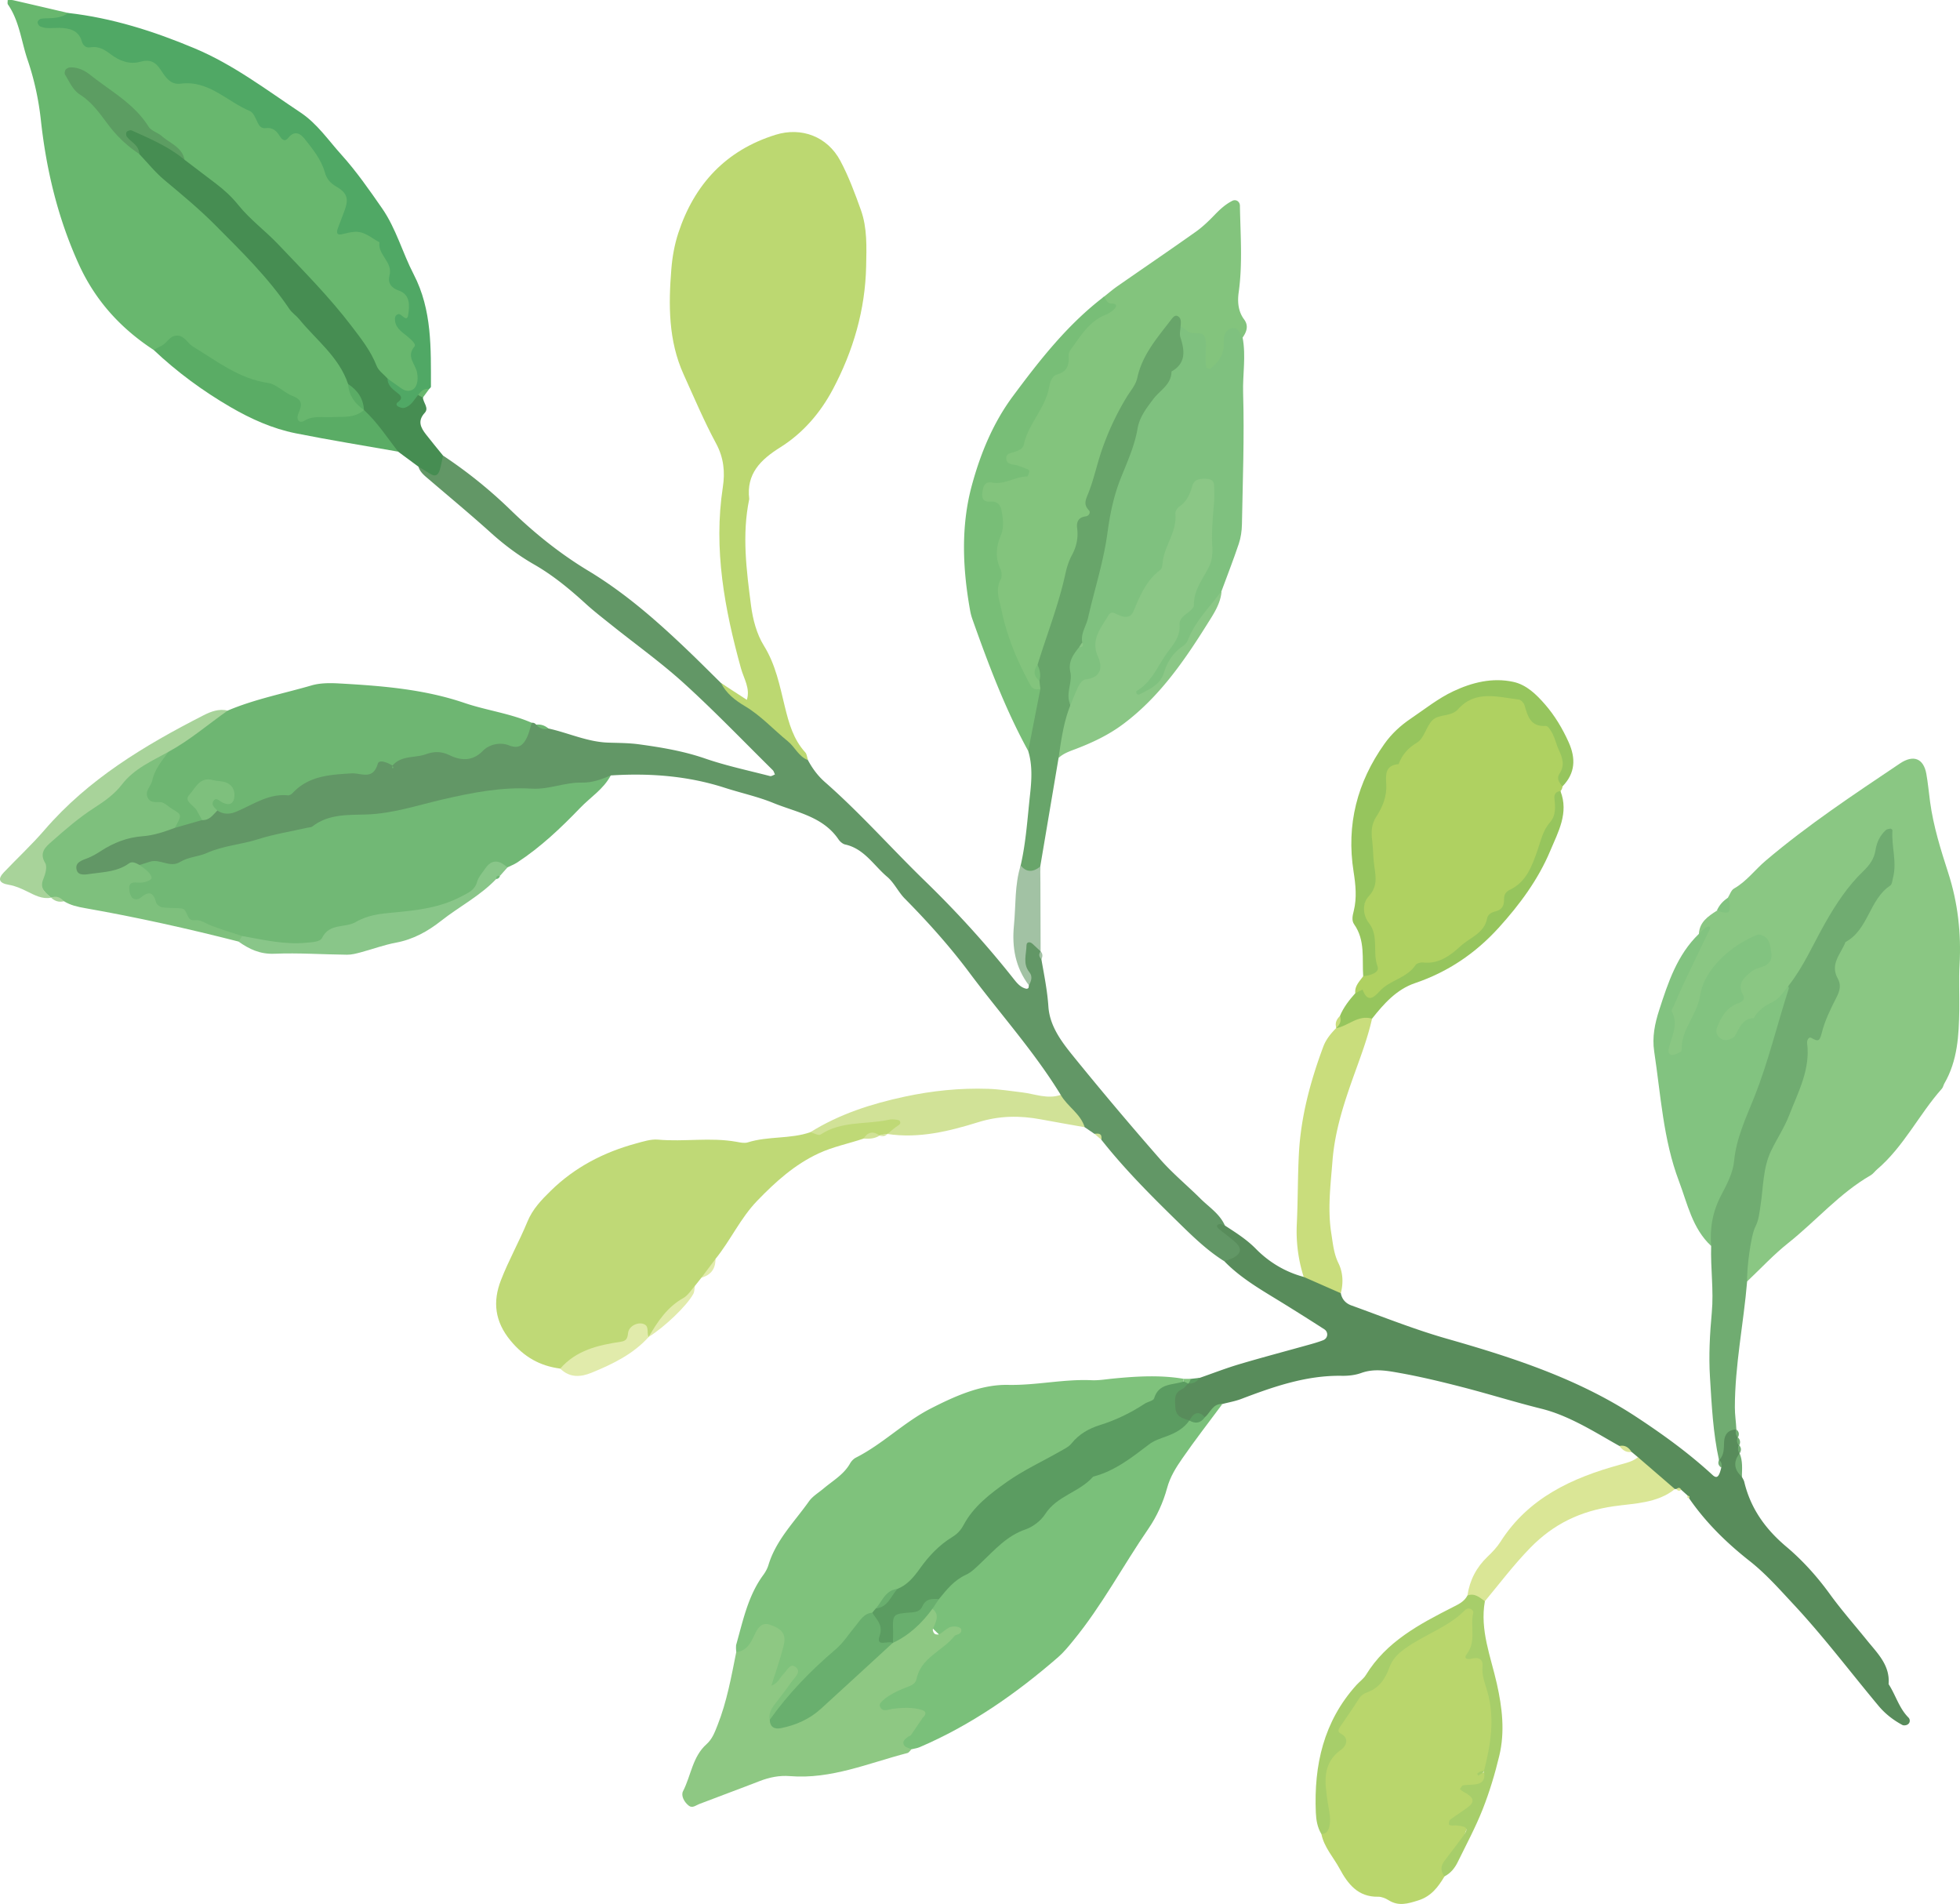 <?xml version="1.0" encoding="UTF-8"?> <svg xmlns="http://www.w3.org/2000/svg" id="_レイヤー_1" width="589.023" height="572.047" viewBox="0 0 441.767 429.035"><defs><style>.cls-1{fill:#e1ebab}.cls-1,.cls-10,.cls-11,.cls-12,.cls-14,.cls-16,.cls-18,.cls-19,.cls-2,.cls-22,.cls-23,.cls-24,.cls-26,.cls-28,.cls-32,.cls-34,.cls-36,.cls-5,.cls-8,.cls-9{stroke-width:0}.cls-2{fill:#68b76e}.cls-5{fill:#7ec07d}.cls-8{fill:#5b9c61}.cls-9{fill:#6eb672}.cls-10{fill:#d1e297}.cls-11{fill:#82c380}.cls-12{fill:#7fc27c}.cls-14{fill:#71b875}.cls-16{fill:#78be77}.cls-18{fill:#a8d39a}.cls-19{fill:#70ac71}.cls-22{fill:#dae696}.cls-23{fill:#c9dd7c}.cls-24{fill:#96c55d}.cls-26{fill:#69af6e}.cls-28{fill:#a7ce6a}.cls-32{fill:#8bc786}.cls-34{fill:#5aac65}.cls-36{fill:#a2c2a4}</style></defs><path class="cls-2" d="M34.631 78.854c-7.433-4.86-13.147-11.113-16.876-19.319-4.71-10.363-7.318-21.229-8.54-32.442-.51-4.676-1.505-9.24-2.994-13.593C4.798 9.337 4.39 4.774 1.795 1.018c-.164-.238-.05-.67-.064-1.01.423.011.862-.047 1.267.046 4.112.94 8.218 1.904 12.327 2.862.815.854-1.942 1.335-.343 2.033 6.1 2.661 12.348 5.23 18.357 7.8 8.649 3.702 18.83 5.216 25.7 12.748 1.153 1.264 2.58 2.745 4.147 2.791 10.108.302 11.953 9.578 15.454 15.717 1.96 3.438 3.14 6.11 6.365 9.105 4.82 4.478 8.823 11.309 7.703 18.873-.493 3.326 2.974 4.748 2.311 7.968-.596 2.898 2.055 6.672-1.498 8.73-3.45 1.997-5.79-1.21-8.318-2.989-11.758-18.54-27.518-33.395-43.829-47.732-6.883-7.03-14.12-13.668-22.39-19.188 5.023 4.762 8.125 11.265 14.186 15.064 14.597 12.435 27.934 26.066 39.871 41.08 2.391 3.007 4.929 5.843 6.313 9.485.71 2.54 1.993 4.854 2.976 7.285a3.254 3.254 0 0 1-.27 1.838c-4.056 3.793-9.285 1.683-13.897 2.714-.88.197-1.92-.37-2.052-1.146-1.117-6.509-6.94-6.606-11.414-8.562-2.905-1.27-5.906-2.473-8.352-4.493-3.487-2.88-7.336-3.862-11.714-3.183z"></path><path d="M382.915 210.434c.143-2.667 2.068-3.955 4.033-5.211 1.936-.022 2.37-1.331 2.49-2.907.455-.715.741-1.725 1.392-2.094 2.818-1.597 4.702-4.206 7.102-6.246 9.532-8.098 19.942-14.98 30.296-21.938 3.061-2.056 5.33-1.131 5.954 2.35.373 2.086.558 4.205.843 6.307.745 5.487 2.393 10.747 4.086 15.988 2.18 6.748 2.955 13.637 2.555 20.71-.192 3.38-.002 6.78-.056 10.17-.092 5.738-.384 11.444-3.375 16.598-.212.365-.273.843-.542 1.145-5.184 5.83-8.6 13.082-14.64 18.222-.484.412-.861.983-1.397 1.292-7.058 4.065-12.336 10.3-18.63 15.3-3.29 2.613-6.172 5.74-9.238 8.634-3.105-2.388-1.587-5.57-.965-8.205 2.517-10.66 3.202-21.885 9.323-31.494.79-1.239 1.094-2.75 1.542-4.167 1.682-5.308 2.184-10.925 5.962-15.625 2.146-2.669 3.012-6.404 2.495-10.26-.518-3.864 1.808-6.74 4.171-9.593 3.5-4.228 6.707-8.705 8.483-13.992.33-.984.145-2.106.115-3.166-1.221.337-.785 1.683-1.449 2.372-8.051 8.353-12.46 19.115-18.854 28.566-3.437 4.082-8.117 6.766-11.852 10.524-1.592 1.603-3.648 2.682-5.662 1.095-2.25-1.773-1.931-4.512-.25-6.238 3.58-3.673 3.997-9.453 8.586-12.366.686-.436 1.379-1.355.815-2.121-.827-1.123-1.943-.351-2.771.185-4.025 2.603-7.154 5.954-8.423 10.724-1.04 3.909-2.977 7.462-4.402 11.219-.635 1.672-2.045 2.836-3.99 2.474-2.37-.441-1.821-2.427-1.858-4.067-.197-8.942 4.378-16.127 8.604-23.443.426-.736.18.297.341-.505.146-.724-.592.04-.834-.237z" fill="#8ac783" stroke-width="0"></path><path d="M123.61 164.155c4.513.995 8.776 3.032 13.491 3.187 2.322.077 4.663.07 6.957.385 5.022.687 9.996 1.515 14.849 3.188 4.773 1.646 9.752 2.698 14.652 3.965.318.082.736-.228 1.107-.356-.161-.331-.247-.739-.495-.983-6.625-6.54-13.082-13.266-19.965-19.523-5.163-4.694-10.883-8.775-16.342-13.145-1.983-1.588-4-3.143-5.875-4.852-3.61-3.29-7.336-6.376-11.605-8.822-3.49-2-6.713-4.406-9.726-7.122-4.561-4.113-9.293-8.037-13.961-12.03-.968-.828-1.998-1.59-2.386-2.89 2.159-.143 3.853-1.313 5.54-2.501a105.756 105.756 0 0 1 15.3 12.332c5.355 5.195 11.135 9.825 17.473 13.647 8.396 5.062 15.637 11.458 22.655 18.18 2.443 2.34 4.831 4.739 7.244 7.11 6.87 5.399 15.094 9.268 19.577 17.358 1.001 1.869 2.213 3.53 3.841 4.958 7.95 6.967 14.945 14.908 22.518 22.258 7.122 6.912 13.782 14.218 19.94 21.993.778.982 1.565 2 2.89 2.303.154.035.422-.045.498-.162.104-.16.075-.406.104-.616.437-2.589-2.49-4.175-1.964-6.895.274-1.412-.02-3.205 1.536-3.698 2.366-.75 2.22 1.763 3.085 2.948l-.005.005c-.095.614.09 1.2.178 1.796.617 3.53 1.333 7.023 1.576 10.635.31 4.603 3.184 8.211 5.953 11.619a809.103 809.103 0 0 0 19.232 22.79c2.78 3.175 6.081 5.889 9.084 8.874 1.939 1.926 4.354 3.432 5.516 6.068-.522 1.737 1.136 1.843 1.96 2.334 1.55.924 2.718 2.03 2.356 3.875-.516 2.637-2.658 1.931-4.438 1.846-3.592-2.245-6.656-5.145-9.658-8.076-6.32-6.17-12.605-12.383-18.089-19.34-.085-.933-.65-1.3-1.53-1.296l-2.204-1.499c-2.293-2.062-5.931-3.127-5.398-7.283-6-9.795-13.696-18.317-20.538-27.479-4.46-5.973-9.384-11.46-14.602-16.742-1.48-1.497-2.404-3.59-3.988-4.928-3.027-2.557-5.156-6.325-9.452-7.27-.562-.125-1.162-.64-1.5-1.14-3.524-5.2-9.486-6.09-14.692-8.217-3.517-1.438-7.288-2.245-10.918-3.417-8.392-2.71-16.998-3.345-25.739-2.79-4.617 4.89-10.929 4.207-16.649 4.468-7.478.342-14.733 1.454-22.046 2.926-19.545 3.936-39.178 7.439-58.167 13.713-3.117 1.03-6.354-.54-9.473.458-3.355.47-6.448 2.167-9.896 2.154-2.081-.008-4.567.392-5.252-2.32-.567-2.245 1.353-3.3 2.935-4.404 5.75-4.008 12.447-5.154 19.109-6.407 2.293-.5 4.533-1.205 6.765-1.928 1.377-.466 2.614-1.287 4.044-1.627 2.832-.077 5.311-1.317 7.836-2.392 9.847-4.188 19.978-7.331 30.664-8.42.552.233.455 1.257.998 1.19.513-.063-.223-.898.268-1.283 2.728-2.412 6.56-3.588 9.4-2.652 6.096 2.008 11.026-1.984 16.601-1.889 2.447.042 3.036-2.798 5.07-3.448.406-.046.733.091.983.413.992.066 1.748.89 2.768.866z" fill="#629766" stroke-width="0"></path><path d="M182.1 171.283c-2.096-.804-2.935-2.956-4.53-4.249-3.251-2.633-6.057-5.778-9.729-7.95-2.105-1.246-4.152-2.831-5.323-5.164 1.943 1.265 3.881 2.524 5.819 3.783.804-2.598-.683-4.76-1.326-7.09-3.697-13.378-6.228-26.867-4.089-40.842.52-3.39.22-6.612-1.52-9.838-2.716-5.035-4.95-10.333-7.315-15.552-3.451-7.615-3.427-15.68-2.77-23.766.221-2.733.715-5.513 1.57-8.112 3.609-10.973 10.716-18.636 21.898-22.125 5.881-1.834 11.715.408 14.619 5.853 1.88 3.525 3.287 7.327 4.638 11.1 1.452 4.061 1.266 8.397 1.182 12.607-.196 9.853-2.91 19.145-7.513 27.808-2.817 5.302-6.733 9.857-11.868 13.075-4.393 2.752-7.675 5.936-6.968 11.633-1.681 8.035-.629 16.054.404 24.022.403 3.099 1.272 6.405 2.894 9.018 2.668 4.297 3.573 9.037 4.723 13.736.92 3.752 1.916 7.373 4.608 10.31.38.415.406 1.154.596 1.743z" fill="#bcd871" stroke-width="0"></path><path class="cls-12" d="M165.913 370.696c1.549-5.461 2.663-11.087 6.137-15.808.495-.673.916-1.455 1.158-2.251 1.704-5.623 5.844-9.696 9.113-14.311.827-1.168 2.186-1.963 3.313-2.914 2.086-1.762 4.54-3.124 5.95-5.621.3-.532.796-1.062 1.332-1.334 6.04-3.055 10.847-7.988 16.865-11.066 5.502-2.814 11.369-5.445 17.43-5.322 6.348.128 12.506-1.335 18.8-1.053 1.667.075 3.353-.227 5.027-.387 5.257-.503 10.512-.815 15.762.075-.02.325-.038.65-.054.976-7.494 8.237-18.13 11.623-27.44 16.774-11.866 6.566-20.55 16.15-29.78 25.4-1.945 1.951-3.579 4.2-6.104 5.49-2.178.897-3.54 2.738-5.063 4.4-.466.495-.976.933-1.511 1.345-6.68 7.928-14.373 14.861-21.62 22.218-3.545 1.131-2.893-1.142-2.349-3.061.461-1.624 3.018-2.79-.17-4.86-1.208-.785.977-4.231 1.399-6.512.228-1.236.674-2.727-.517-3.556-1.474-1.026-2.12.608-3.004 1.39-1.318 1.168-2.343 3.287-4.645 1.57l-.006-.164a7.447 7.447 0 0 1-.023-1.418z"></path><path d="M194.639 256.569c-3.369 1.143-6.874 1.818-10.14 3.341-5.418 2.528-9.67 6.367-13.797 10.634-3.841 3.97-6.037 8.957-9.44 13.145-.506 1.822-1.597 3.205-3.17 4.228l-1.468 1.844c-2.252 4.927-7.423 7.209-10.399 11.479l-.024.032c-5.564 1.171-10.469 4.089-15.76 5.99-1.38.496-2.576 1.465-4.167 1.137-4.588-.6-8.155-2.612-11.214-6.318-3.558-4.311-4.025-8.767-2.167-13.571 1.745-4.51 4.147-8.764 5.99-13.24 1.174-2.85 3.197-4.93 5.287-6.974 5.407-5.288 11.924-8.658 19.18-10.627 1.624-.441 3.352-1.01 4.974-.866 5.897.527 11.83-.57 17.704.494.823.149 1.758.365 2.507.128 4.6-1.456 9.546-.713 14.113-2.296 5.404-1.49 10.495-4.167 16.244-4.34 1.856-.057 4.443-.6 4.986 1.55.655 2.59-2.32 2.361-3.852 3.193l-.003.001c-.602.087-1.213.128-1.79.343l.026.005c-1.3-.254-2.532-.161-3.62.688z" fill="#bfd976" stroke-width="0"></path><path class="cls-14" d="M31.455 194.913c.803-.252 1.603-.513 2.41-.756 2.254-.678 4.445 1.5 6.78.05 1.808-1.12 4.1-1.15 5.965-1.992 3.705-1.672 7.726-1.885 11.519-3.097 3.597-1.15 7.37-1.745 11.066-2.585.412-.093.918-.07 1.22-.307 3.598-2.817 8.041-2.569 12.091-2.69 6.035-.182 11.61-2.088 17.325-3.405 6.619-1.525 13.21-2.823 20.015-2.416 3.869.231 7.479-1.452 11.251-1.364 2.435.057 4.456-.75 6.556-1.615-1.6 3.07-4.545 4.882-6.855 7.283-4.353 4.524-8.903 8.845-14.183 12.307-.688.452-1.476.75-2.218 1.12-2.424-.171-4.16 1.32-5.294 3-3.74 5.542-9.385 7.512-15.456 8.274-7.204.904-13.926 2.786-20.577 5.84-5.93 2.723-12.378 1.476-18.43-.9-8.203-1.854-15.9-5.234-23.806-7.976-3.538-1.227-4.196-3.525-1.117-5.91 1.118-.866 1.925-1.422 1.738-2.861z"></path><path d="M305.472 223.81c-.182-1.636.961-2.658 1.777-3.832 2.65-3.264 1.091-6.772.509-10.185-.17-.999-1.527-1.937-1.183-2.87 2.997-8.124.24-16.679 2.3-25.064 1.896-7.71 5.752-13.43 11.184-18.566 4.027-3.808 8.701-6.82 14.156-7.783 11.397-2.013 20.782 9.505 17.96 21.692a1.824 1.824 0 0 1-.457 1.075c-1.028 10.905-6.564 19.621-13.288 27.842-4.896 5.986-10.544 10.665-18.064 13.06-3.19 1.015-6.164 2.97-8.56 5.319-2.692 2.64-4.407 1.161-6.334-.688z" fill="#afd161" stroke-width="0"></path><path d="M275.96 284.214c.572-.215 1.157-.398 1.71-.651 2.043-.936 2.364-2.157.84-3.57-1.192-1.106-2.544-2.04-3.8-3.08-.527-.436-.624-.944.21-1.083.358-.06.773.21 1.162.329 2.444 1.59 4.866 3.099 6.983 5.25 2.945 2.994 6.598 5.211 10.774 6.322 3.662-.756 6.598.14 8.371 3.68.25 1.388 1.139 2.305 2.381 2.753 7.152 2.579 14.179 5.404 21.547 7.504 14.845 4.23 29.608 9.022 42.68 17.62 6.003 3.947 11.84 8.169 17.148 13.06 1.003.923 1.491.499 1.995-1.648a8.168 8.168 0 0 0-.511-1.69l.004.039c.501-1.61-.068-3.297.26-4.878.392-1.879 1.13-3.692 3.647-2.064v.005c-.092.645.008 1.254.348 1.817l-.009-.059c-.16.657-.088 1.277.292 1.85l-.01-.071c-.25.637-.091 1.249.115 1.858v-.02c-.432 1.821-.007 3.562.504 5.294.184.38.444.74.54 1.14 1.425 5.996 4.776 10.644 9.471 14.6 3.706 3.122 6.961 6.746 9.838 10.714 2.606 3.595 5.558 6.937 8.353 10.395 2.362 2.923 5.22 5.604 4.87 9.867 1.596 2.448 2.344 5.394 4.483 7.54.395.396.445 1.211-.252 1.59-.308.167-.842.229-1.13.073-2.052-1.11-3.85-2.49-5.384-4.326-6.366-7.624-12.343-15.564-19.136-22.846-3.183-3.411-6.248-6.899-9.923-9.79-5.18-4.074-9.844-8.64-13.602-14.083l-.36-.659-1.435-1.287a1.68 1.68 0 0 1-1.106-.183l-.319.024c-4.85.006-7.46-2.585-8.331-7.19l-1.448-1.201c-1.013-.235-1.68-1.182-2.736-1.328-3.128-1.757-6.196-3.634-9.402-5.235-2.616-1.306-5.307-2.446-8.201-3.164-5.923-1.47-11.756-3.302-17.666-4.828-4.691-1.211-9.413-2.354-14.179-3.208-2.851-.51-5.782-1.076-8.735-.01-1.36.491-2.913.66-4.373.635-8-.132-15.351 2.431-22.671 5.215-1.367.52-2.836.769-4.258 1.143-1.766.296-2.013 2.168-3.19 3.076-1.126.688-2.479.608-3.67 1.103a6.119 6.119 0 0 1-1.607.247c-4.767-3.01-4.964-4.818-.932-8.457.473-.242.937-.512 1.379-.81 1.049-.132 1.918-.772 2.917-1.056 2.984-1.036 5.935-2.187 8.961-3.084 5.255-1.557 10.558-2.952 15.837-4.43 1.016-.283 2.033-.582 3.015-.963 1.106-.43 1.26-1.831.25-2.48a564.46 564.46 0 0 0-10.198-6.416c-4.333-2.651-8.729-5.207-12.31-8.895z" fill="#588c5b" stroke-width="0"></path><path d="M248.847 66.843c.992-.78 1.95-1.61 2.984-2.33 5.902-4.108 11.851-8.15 17.718-12.309 1.543-1.093 2.924-2.446 4.245-3.81 1.192-1.231 2.421-2.363 3.958-3.14.814-.411 1.7.147 1.716 1.098.108 6.512.633 13.016-.28 19.533-.282 2.023-.156 4.241 1.224 6.093 1.063 1.425.573 2.795-.339 4.094-3.169.923-2.613 4.506-4.526 6.342-1.055 1.012-2.047 2.265-3.678 1.792-1.395-.405-1.728-1.844-1.689-3.05.105-3.229-1.749-4.916-4.362-6.097-3.965.364-4.627 3.937-6.125 6.512-8.819 15.165-12.968 32.058-17.75 48.708-1.814 6.32-3.886 12.554-5.952 18.788-.552 1.26-.993 2.547-.833 3.968a7.668 7.668 0 0 1-.098 1.702 2.568 2.568 0 0 1-.97 1.4c-.291.059-.58.113-.871.171-7.254-5.771-8.557-14.27-9.574-22.54-.552-4.49-1.118-9.253.15-13.873.621-2.27-.227-4.094-2.1-5.553-2.027-1.577-1.96-3.56-.78-5.648 1.328-2.348 6.307-2.051 5.712-2.887-2.401-3.376.165-4.588 1.714-6.359 1.567-1.79 2.231-4.071 3.468-6.035 1.362-2.164 2.243-4.55 3.199-6.9.97-2.387 3.038-4.052 4.07-6.41 1.91-4.362 4.602-8.249 9.164-9.981 2.786-1.059-.777-2.458.605-3.279z" fill="#83c47d" stroke-width="0"></path><path d="M271.57 319.357c1.26-1.068 1.785-3.107 3.943-2.98-3.023 4.075-6.14 8.08-9.021 12.25-1.414 2.045-2.741 4.112-3.44 6.693-.867 3.207-2.324 6.417-4.21 9.156-5.737 8.338-10.48 17.346-16.927 25.2-1.07 1.305-2.148 2.643-3.415 3.744-9.46 8.22-19.649 15.334-31.232 20.29-.572.244-1.218.316-1.83.469-3.989.555-3.577-1.585-1.715-3.44 3.21-3.194 2.18-4.024-1.682-4.023-1.889 0-4.337.256-4.932-1.906-.686-2.493 1.697-3.852 3.54-4.614 5.167-2.136 6.406-8.493 11.618-10.478.027-.01.836-.111.164-.71-3.416-3.04-3.386-3.073-2.922-7.304.22-.946.6-1.82 1.097-2.651 3.82-5.166 9.27-8.579 14.095-12.58 10.693-8.868 22.53-16.176 34.484-23.246 2.766-1.636 5.878-2.27 8.906-3.152l-.015.022c1.15-.316 2.3-.63 3.494-.74z" fill="#7ac07a" stroke-width="0"></path><path d="M325.575 422.827c-1.432 2.391-2.983 4.488-5.922 5.412-2.33.732-4.411 1.366-6.665-.042-.695-.434-1.585-.808-2.378-.791-4.52.094-6.819-2.88-8.66-6.302-1.395-2.591-3.501-4.818-4.118-7.819 1.026-1.574.677-3.335.423-4.96-1.475-9.46 1.339-17.734 6.75-25.335 6.324-8.878 14.243-15.804 24.154-20.544 2.58-1.235 4.539-1.655 3.995 1.596-.923 5.527 1.346 10.19 2.837 15.073 1.995 6.53 1.787 12.94-.227 19.372-.154.139-.29.32-.47.415-.534.282-1.16.279-1.71.524.559.429 1.228-.628 1.765.138-3.54 7.638-5.168 16.077-9.774 23.263z" fill="#b9d66c" stroke-width="0"></path><path class="cls-9" d="M119.86 162.876c-.39 1.18-.634 2.438-1.206 3.522-.823 1.563-1.775 2.405-3.98 1.547-1.865-.726-4.32-.302-5.876 1.281-2.313 2.354-4.9 2.184-7.403.98-1.898-.914-3.529-.917-5.39-.25-2.502.897-5.546.204-7.552 2.573l.046-.007c-1.106-.644-3.03-1.505-3.358-.397-1.117 3.778-3.763 2.01-5.925 2.145-4.796.3-9.62.528-13.236 4.41-.264.284-.742.576-1.088.541-4.44-.435-7.913 2.146-11.707 3.705-1.475.606-2.85.591-4.197-.283-1.606.006-2.253-.78-2.073-2.376.163-1.448 2.31-.992 2.264-2.37-.013-.388-1.125-.304-1.724-.134-1.673.474-2.498 1.525-2.089 3.319.28 1.229.808 2.44.186 3.712l-6.14 1.752a24.22 24.22 0 0 1-1.522-2.008c-1.633-2.351-6.071-2.126-5.96-5.87.122-4.154 2.288-7.56 5.239-10.448 4.435-3.207 8.913-6.336 14.167-8.107 6.085-2.576 12.575-3.828 18.883-5.662 1.986-.578 4.22-.559 6.32-.44 9.51.533 18.982 1.276 28.12 4.38 4.997 1.698 10.32 2.35 15.2 4.485z"></path><path d="M266.099 73.493c.516.364 1.071.685 1.542 1.101 1.156 1.02 3.302-.216 3.912 1.355.499 1.283.153 2.894.184 4.359.018.827-.01 1.66.109 2.473.022.149.821.41.978.279 1.464-1.227 2.747-2.615 2.954-4.642.084-.827-.088-1.701.11-2.49.263-1.044.916-1.95 2.119-2.01 1.022-.05 1.29.93 1.742 1.612.117.175.217.362.324.543.797 4.148-.01 8.321.115 12.49.296 9.863-.088 19.746-.268 29.62-.027 1.456-.247 2.97-.707 4.347-1.196 3.577-2.575 7.092-3.88 10.632-3.386 7.572-9.157 13.599-13.377 20.631-.67 1.117-1.782 1.805-2.744 2.636-1.17 1.01-2.502 2.045-3.873.639-1.482-1.522-.008-2.76.944-3.792 6.945-7.524 9.992-17.169 14.144-26.18 1.895-4.114.808-8.819 1.203-13.245.069-.774.128-1.818-.973-1.98-.64-.094-1.056.58-1.435 1.08-1.437 1.893-2.419 4.013-2.868 6.336-1.329 6.872-5.57 12.288-8.975 18.124-.43.735-.94 1.824-1.637 1.875-7.65.558-6.13 6.087-6.613 11.077-.412 4.271-4.735 6.105-7.746 8.644-3.548-4.484-2.948-8.813.49-13.031 1.415 0 1.816-.52.863-1.726 2.884-12.987 4.672-26.217 8.773-38.939 2.549-7.905 5.393-15.67 11.007-21.963 2.602-2.916.747-7.187 3.582-9.855z" fill="#7fc17f" stroke-width="0"></path><path d="M210.172 362.504c1.788 1.5.67 3.027.1 4.587-.105.286.128.868.392 1.067.258.194.838.225 1.128.062.728-.41 1.323-1.062 2.061-1.445 1.05-.546 2.773-.201 2.82.452.082 1.172-1.162.954-1.584 1.48-2.68 3.354-7.515 4.8-8.519 9.64-.244 1.176-1.293 1.5-2.314 1.893-1.371.526-2.734 1.147-3.967 1.935-.833.534-2.143 1.598-2.015 2.127.423 1.738 2.033.844 3.124.728 2.124-.226 4.222-.35 6.288.254 1.25.366 1.049 1.075.275 1.812l-2.707 3.978c-.192.089-.409.146-.571.272-.649.506-1.465 1.071-.879 1.977.29.45 1.074.58 1.634.856-.304.29-.562.755-.917.847-8.732 2.252-17.17 5.965-26.514 5.2-2.314-.19-4.612.272-6.824 1.134-4.513 1.76-9.067 3.414-13.586 5.159-.774.298-1.522.991-2.321.394-1.064-.797-1.838-2.295-1.333-3.275 1.807-3.509 2.138-7.781 5.277-10.583 1.332-1.189 1.873-2.704 2.504-4.296 2.11-5.325 3.103-10.915 4.218-16.482 2.526-.274 3.357-2.284 4.272-4.193.69-1.442 1.58-2.584 3.392-1.948 2.763.969 3.639 2.168 3.016 4.683-.745 3.008-1.803 5.938-2.762 9.018 1.511-.488 1.89-1.831 2.777-2.667.815-.77 1.503-2.657 2.836-1.402 1.13 1.064-.39 2.24-1.057 3.203-1.203 1.737-2.52 3.395-3.8 5.078-.786 1.034-1.41 2.112-1.123 3.487 8.871-.036 13.431-7.182 19.381-11.936 2.28-1.823 4.256-4.081 6.614-5.877.475-.397.979-.75 1.498-1.085 3.254-1.758 5.21-5.463 9.186-6.134z" fill="#8ec883" stroke-width="0"></path><path class="cls-19" d="M391.361 322.107c-1.808.06-2.696 1.097-2.764 2.804-.06 1.487.042 2.978-1.142 4.138-1.365-6.183-1.657-12.501-2.045-18.776-.298-4.81-.027-9.69.413-14.5.461-5.032-.298-10.01-.143-15.012-1.915-3.666-1.385-7.181-.048-11.01 4.19-12 8.556-23.952 12.186-36.132 1.234-4.138 3.982-7.411 5.253-11.432 3.435-4.332 5.596-9.426 8.3-14.183 2.43-4.277 5.101-8.339 8.614-11.71 1.492-1.432 2.448-2.84 2.75-4.77.272-1.746 1.003-3.237 2.276-4.44.252-.24.698-.312 1.068-.365.143-.02.474.242.465.356-.276 3.578 1.06 7.139.126 10.718-.16.61-.206 1.481-.62 1.756-4.76 3.156-4.91 9.944-10.092 12.73-1.014 2.644-3.573 4.941-1.743 8.215.788 1.41.494 2.722-.252 4.19-1.33 2.615-2.684 5.31-3.37 8.13-.495 2.029-.93 1.83-2.369 1.049-.552-.3-.995.56-.913 1.201.759 5.942-2.025 11.023-4.05 16.248-1.062 2.741-2.718 5.247-4.02 7.902-1.912 3.9-1.775 8.236-2.428 12.393-.263 1.674-.374 3.27-1.184 4.856-1.044 2.046-1.955 9.646-1.842 12.292-.79 9.475-2.756 18.83-2.763 28.398-.002 1.689.271 3.302.337 4.954z"></path><path class="cls-11" d="M403.07 222.187c.036.207.154.441.097.618-2.65 8.164-4.61 16.535-7.82 24.539-1.853 4.617-4.007 9.16-4.501 14.313-.25 2.608-1.604 5.211-2.87 7.598-1.94 3.657-2.634 7.453-2.295 11.508-4.255-3.95-5.342-9.53-7.263-14.605-3.55-9.379-4.092-19.395-5.576-29.208-.494-3.27.144-6.303 1.125-9.343 2.012-6.23 4.053-12.445 8.948-17.172.298-.303.579-.625.898-.902.308-.266.625-.593.994-.702.616-.181.767.116.477.719-1.924 3.99-3.85 7.98-5.745 11.983-.813 1.718-1.561 3.467-2.33 5.205-.171.386-.553.92-.423 1.16 1.623 2.98-.049 5.649-.674 8.424-.134.595-.02 1.39.806 1.394.575.002 1.162-.359 1.72-.608.173-.076.391-.323.385-.484-.169-4.63 3.502-7.9 4.188-12.375.915-5.965 7.165-11.366 12.907-13.621.316-.125.806.043 1.163.195 1.64.697 1.685 2.222 1.934 3.69.246 1.447-.154 2.51-1.485 3.13-.958.446-2.134.585-2.907 1.228-1.602 1.333-3.418 2.722-1.965 5.308.52.927-.05 1.527-.986 1.85-2.655.912-3.946 3.087-4.878 5.506-.304.79-.107 1.706.6 2.317.945.816 1.96.532 2.944.036.183-.092.363-.25.47-.423 1.067-1.727 1.63-3.979 4.27-4.042.955-1.754 2.506-2.808 4.251-3.642 1.61-.769 2.444-2.314 3.542-3.594z"></path><path d="M243.237 145.818c-1.3 1.65-2.519 3.216-1.99 5.635.528 2.413-1.2 4.92.034 7.39 1.7 4.568-.75 8.202-2.687 11.95l-4.135 24.489c.063 1.934-1.177 2.505-2.767 2.398-1.624-.109-1.864-1.302-1.64-2.669 1.203-5.238 1.523-10.597 2.108-15.916.362-3.293.583-6.618-.411-9.871-1.143-5.074-.379-9.774 2.741-14.013l.005-.014c-.088-.59-.147-1.184-.216-1.776v-.013c-.475-1.154-.647-2.344-.428-3.58 2.09-6.836 4.747-13.498 6.274-20.51.313-1.438.76-2.903 1.457-4.187 1.055-1.947 1.478-3.916 1.196-6.095-.185-1.437.287-2.466 1.929-2.679.775-.1 1.14-.937.729-1.361-1.308-1.35-.714-2.405-.127-3.886 1.227-3.097 1.917-6.402 2.993-9.565a61.797 61.797 0 0 1 5.606-12.013c.872-1.446 2.067-2.712 2.436-4.421 1.117-5.177 4.517-9.018 7.598-13.045.374-.49.872-1.174 1.522-.819.83.454.705 1.41.634 2.246-.028.842-.29 1.76-.045 2.513.986 3.046 1.297 5.828-2.009 7.72-.016 2.931-2.58 4.188-4.06 6.151-1.54 2.042-3.14 4.08-3.579 6.66-.676 3.984-2.352 7.59-3.824 11.297-1.559 3.926-2.4 8-2.973 12.26-.87 6.467-2.934 12.77-4.378 19.168-.415 1.838-1.685 3.477-1.298 5.498.127.588-.086.953-.695 1.058z" fill="#68a56a" stroke-width="0"></path><path class="cls-32" d="M238.594 170.794c.59-4.053 1.139-8.114 2.688-11.95.486-1.168.943-2.349 1.467-3.5.443-.972.975-2.134 2.066-2.27 3.427-.425 3.681-2.807 2.681-5.05-1.737-3.898.618-6.437 2.294-9.302.575-.984 1.099-.715 2.013-.272 1.927.934 3.087.67 3.663-.695 1.472-3.489 2.886-6.97 6.08-9.354.389-.29.454-1.123.518-1.72.405-3.78 3.275-6.912 2.847-10.933-.054-.509.445-1.282.913-1.604 1.7-1.166 2.395-2.839 2.94-4.724.432-1.498 1.856-1.574 3.146-1.527.882.032 1.7.372 1.735 1.454.04 1.27.088 2.55-.011 3.814-.265 3.38-.594 6.744-.386 10.155.088 1.44-.101 3.073-.723 4.345-1.376 2.818-3.51 5.269-3.422 8.712.016.611-.94 1.355-1.59 1.849-.888.674-1.733 1.402-1.645 2.543.2 2.608-1.343 4.367-2.73 6.251-2.21 3.003-3.515 6.732-7.006 8.714-.072.04-.026.447.084.597.093.13.41.244.535.18 2.252-1.154 4.735-2.185 5.561-4.83.797-2.551 2.084-4.599 4.309-6.093a3.304 3.304 0 0 0 1.166-1.454c1.658-4.254 4.94-7.376 7.545-10.968-.185 2.853-1.838 5.244-3.212 7.44-5.26 8.405-10.904 16.571-19.042 22.618-3.262 2.424-6.863 4.119-10.604 5.55-1.393.533-2.774.985-3.88 2.024z"></path><path d="M87.35 85.295c.689.497 1.364 1.016 2.072 1.486 1.028.683 1.96 1.716 3.408 1.107 1.093-.46 1.532-2.045 1.168-3.967-.36-1.896-2.498-3.545-.597-5.806.462-.548-.59-1.43-1.219-2.002-1.232-1.12-2.896-1.898-3.149-3.822-.084-.648.012-1.297.72-1.503.786-.23 1.964 2.144 2.271.065.28-1.895.511-4.484-2.162-5.39-1.75-.594-2.504-1.774-2.073-3.38.818-3.045-2.702-4.65-2.263-7.492-1.849-.948-3.428-2.581-5.746-2.338-.84.088-1.68.259-2.497.48-1.196.323-1.565-.084-1.16-1.212.501-1.394 1.066-2.764 1.566-4.158.888-2.469.652-3.827-1.815-5.27-1.445-.847-2.232-1.738-2.659-3.258-.823-2.931-2.744-5.26-4.579-7.58-.975-1.232-2.306-1.91-3.684-.162-.77.977-1.437.337-1.93-.472-.707-1.163-1.62-1.949-3.107-1.75-1.009.134-1.464-.447-1.872-1.31-.442-.933-.936-2.213-1.738-2.546-5.155-2.138-9.25-6.986-15.578-6.161-2.332.304-3.439-1.495-4.459-3.048-1.202-1.831-2.397-2.52-4.707-1.876-2.303.642-4.621-.183-6.574-1.67-1.38-1.05-2.772-1.932-4.654-1.59-.967.174-1.646-.463-1.89-1.339-.725-2.595-2.91-2.988-4.998-3.049-1.466-.043-2.951.29-4.36-.314-.307-.132-.636-.637-.625-.959.01-.281.451-.733.757-.784.828-.14 1.687-.083 2.53-.149 1.28-.1 2.535-.31 3.577-1.16 9.944 1.127 19.345 4.118 28.545 7.98 8.687 3.646 16.098 9.291 23.845 14.446 3.789 2.52 6.267 6.239 9.208 9.496 3.392 3.755 6.316 7.96 9.21 12.131 3.151 4.545 4.575 9.974 7.1 14.838 4.178 8.046 3.882 16.704 3.898 25.346 0 .163-.252.328-.387.492-1.518.37-1.837 1.676-2.26 2.901-1.392 2.264-4.997 3.697-5.101 1.49-.128-2.717-4.306-3.856-2.033-6.741z" fill="#50a865" stroke-width="0"></path><path d="M87.35 85.295c.005 1.751 1.369 2.528 2.498 3.468.907.756.59 1.313-.22 1.9-.413.3-.31.755.206.988.372.169.84.352 1.207.27 1.6-.36 2.258-1.81 3.195-2.931.465-.285.78-.293.947-.025.182.289.229.491.14.61.06 1.171 1.415 2.365.422 3.44-1.698 1.838-.93 3.334.267 4.874 1.251 1.611 2.557 3.18 3.839 4.767-.22 1.016-.388 2.045-.672 3.043-.318 1.124-.872 1.92-2.204 1.074-.877-.556-1.775-1.078-2.664-1.615l-4.589-3.39c-3.474-2.38-7.29-4.48-7.682-9.383l-.007-.007c-.947-2.1-2.538-3.804-3.577-5.848-2.041-6.099-7.162-9.878-11.022-14.605-.667-.817-1.617-1.423-2.2-2.286-4.754-7.059-10.78-12.948-16.752-18.947-3.616-3.632-7.505-6.845-11.408-10.108-2.091-1.747-3.82-3.927-5.714-5.911-.441-2.43-5.471-2.88-3.598-5.453 2.249-3.09 4.65.875 6.975 1.649 2.774.924 5.176 2.622 6.862 5.137 2.367 1.8 4.733 3.601 7.102 5.4 1.858 1.41 3.529 2.95 5.025 4.808 2.64 3.28 6.09 5.8 9.01 8.878 5.668 5.972 11.458 11.78 16.473 18.364 2.186 2.87 4.354 5.594 5.678 8.988.43 1.103 1.62 1.909 2.462 2.85z" fill="#468d52" stroke-width="0"></path><path class="cls-16" d="M234.49 155.211l-2.74 14.013c-5.2-9.473-8.978-19.548-12.578-29.698a11.884 11.884 0 0 1-.494-1.84c-1.718-9.466-2.139-19.098.367-28.313 1.917-7.05 4.725-13.996 9.259-20.101 6.092-8.204 12.344-16.186 20.542-22.428.47.66.686 1.589 1.78 1.565.797-.017 1.239.413.655 1.075a5.469 5.469 0 0 1-2.046 1.436c-3.614 1.4-5.496 4.533-7.605 7.44-.363.5-.815 1.147-.776 1.694.153 2.111-.236 3.641-2.604 4.337-1.305.384-1.608 2.007-1.847 3.166-.96 4.636-4.65 8.016-5.64 12.62-.183.852-1.004 1.27-1.845 1.579-.91.333-2.388.318-2.08 1.815.257 1.254 1.659 1.022 2.6 1.358.785.28 1.571.56 2.336.887.13.055.253.376.211.528-.102.372-.302 1.027-.463 1.027-2.713.005-5.082 1.903-7.893 1.374-1.827-.343-2.035 1.034-2.225 2.328-.192 1.313.396 2.072 1.724 1.95 1.611-.149 2.347.655 2.611 2.078.349 1.88.61 3.72-.188 5.615-1.013 2.407-1.285 4.874-.105 7.393.327.699.444 1.819.106 2.449-1.265 2.35-.313 4.576.146 6.804 1.247 6.063 3.617 11.716 6.597 17.118.456.826 1.294.994 2.195.731z"></path><path class="cls-5" d="M37.979 169.408c-1.475 2.02-3.119 3.927-3.67 6.492-.29 1.35-1.883 2.443-.903 4.037.807 1.312 2.336.475 3.408.989.738.354 1.342.975 2.052 1.398 2.157 1.283 2.165 1.268.547 4.222-2.365.883-4.743 1.708-7.29 1.892-3.44.25-6.534 1.465-9.404 3.339-.871.568-1.785 1.103-2.742 1.499-1.365.563-3.226.971-2.678 2.818.405 1.366 2.154.941 3.374.78 2.905-.387 5.881-.487 8.415-2.334.728-.53 1.615-.024 2.367.373.662.514 1.387.967 1.963 1.564.377.39.868 1.16.716 1.453-.224.434-.947.702-1.508.845-.593.151-1.25.133-1.871.083-.984-.08-1.68.186-1.634 1.29.025.607.13 1.276.419 1.795.53.95 1.57.832 2.18.322 1.841-1.54 2.856-1.238 3.468 1.088.124.472.86 1.03 1.377 1.104 1.432.204 2.905.098 4.346.253 1.57.17.917 2.933 3.042 2.66 1.297-.167 2.356.691 3.517 1.152 2.324.924 4.742 1.613 7.122 2.4.304.808.024 1.223-.84 1.243-11.426-2.917-22.93-5.482-34.546-7.521-1.677-.294-3.323-.651-4.792-1.564-.989-.195-1.791-1.064-2.906-.8l.025.005c-3.578-2.483-4.568-7.757-2.189-11.866.532-.917 1.129-1.861 1.934-2.522 7.344-6.021 14.33-12.493 22.234-17.81 1.345-.905 2.695-2.337 4.467-.68z"></path><path class="cls-23" d="M302.21 291.412l-8.373-3.681a33.916 33.916 0 0 1-1.547-11.921c.254-5.29.192-10.597.473-15.886.444-8.324 2.597-16.288 5.492-24.067.603-1.621 1.676-2.935 2.873-4.154 2.281-2.317 4.397-5.257 8.117-2.157-.92 4.114-2.386 8.04-3.812 12.002-2.336 6.495-4.547 12.98-5.103 20.06-.43 5.47-1.13 10.855-.267 16.309.36 2.274.556 4.567 1.61 6.72 1.039 2.124 1.13 4.454.537 6.775z"></path><path class="cls-24" d="M352.174 177.202c-.743-.825-1.391-1.799-.69-2.837 1.28-1.894.69-3.596-.148-5.395-.534-1.147-.804-2.42-1.362-3.554-.357-.721-1.064-1.866-1.547-1.833-3.503.24-4.085-2.228-4.83-4.717-.153-.512-.81-1.178-1.298-1.236-4.75-.56-9.73-2.207-13.665 2.184-1.581 1.764-4.252 1.024-5.726 2.436-1.46 1.4-1.897 4.111-3.491 5.066-2.1 1.258-3.37 2.746-4.189 4.872-3.024.269-2.915 2.278-2.775 4.586.157 2.598-.818 5.067-2.204 7.18-1.172 1.788-1.216 3.506-.973 5.44.21 1.678.202 3.382.39 5.063.297 2.635 1.12 5.088-1.23 7.583-1.277 1.355-1.424 4.025.107 5.962 2.297 2.91.758 6.563 1.944 9.772.53 1.436-1.706 2.047-3.238 2.204-.267-3.962.5-8.086-2.03-11.682-.633-.9-.349-2.004-.086-3.066.724-2.935.41-5.893-.05-8.826-1.662-10.565.803-20.12 6.959-28.79 1.612-2.271 3.635-4.13 5.925-5.678 3.147-2.129 6.171-4.555 9.576-6.159 4.203-1.98 8.802-3.151 13.531-2.127 2.996.648 5.22 2.86 7.124 5.038 2.207 2.526 3.97 5.463 5.369 8.576 1.63 3.631 1.507 6.966-1.393 9.938z"></path><path class="cls-22" d="M369.178 328.36l8.333 7.19c-4.052 3.236-9.144 3.196-13.83 3.875-7.429 1.078-13.475 3.926-18.777 9.362-3.713 3.808-6.863 7.987-10.224 12.035-1.617.493-2.771-.409-3.93-1.3.51-3.436 2.011-6.337 4.538-8.747 1.064-1.014 2.112-2.11 2.896-3.341 6.327-9.939 16.156-14.418 26.952-17.39 1.435-.395 2.868-.703 4.042-1.684z"></path><path class="cls-28" d="M330.75 359.522c1.651-.596 2.757.455 3.93 1.3-1.158 6.484 1.317 12.45 2.693 18.563 1.217 5.403 1.856 10.84.552 16.263-.98 4.08-2.197 8.14-3.737 12.041-1.613 4.09-3.712 7.99-5.65 11.948-.655 1.338-1.594 2.48-2.962 3.19-.904-1.144-.902-2.31-.04-3.462 1.387-1.855 2.827-3.672 4.19-5.545 1.31-1.801 1.064-2.217-1.374-2.467-.415-.043-.841.035-1.258 0-.197-.015-.552-.182-.545-.252.037-.363.05-.873.284-1.048 1.343-1.006 2.79-1.876 4.117-2.902 1.553-1.2 1.205-2.209-1.055-3.363-.314-.16-.572-.43-.856-.65.248-.29.462-.788.75-.835 1.026-.168 2.103-.068 3.115-.283 1.551-.329 1.886-1.463 1.558-2.884 1.526-5.953 2.52-11.9.76-18.026-.513-1.786-1.278-3.557-1.072-5.56.168-1.636-.834-2.213-2.433-1.788-.88.235-1.959.06-1.108-1.052 2.189-2.859.71-6.175 1.439-9.193.202-.839-1.097-1.449-1.785-.749-3.898 3.965-9.288 5.58-13.671 8.785-1.605 1.174-2.782 2.362-3.475 4.291-.862 2.4-2.278 4.545-4.913 5.484-.799.284-1.445.72-1.938 1.506-1.347 2.142-2.808 4.214-4.238 6.304-.385.564-.563 1.134.15 1.496 2.154 1.094 1.083 2.942.2 3.56-4.555 3.185-3.74 7.637-3.11 11.993.273 1.888.83 3.7.3 5.618-.252.914-.753 1.46-1.736 1.48-.898-1.488-1.182-3.132-1.254-4.837-.455-10.686 1.75-20.526 9.125-28.72.704-.783 1.627-1.418 2.164-2.295 4.606-7.524 12.03-11.431 19.509-15.241 1.346-.686 2.655-1.262 3.374-2.67z"></path><path class="cls-34" d="M82.04 92.385c2.995 2.773 5.219 6.177 7.683 9.383-7.697-1.362-15.42-2.597-23.081-4.13-5.218-1.043-10.104-3.243-14.666-5.894-6.243-3.628-12.071-7.91-17.345-12.89.563-.3 1.113-.626 1.69-.893 1.33-.613 1.945-2.408 3.65-2.337 1.667.07 2.314 1.742 3.522 2.475 5.368 3.258 10.359 7.231 16.924 8.2 1.948.288 3.6 2.2 5.55 2.94 2.32.88 2.09 2.07 1.299 3.92-.616 1.44.205 2.339 1.345 1.644 2.026-1.233 4.128-.686 6.198-.808 2.507-.148 5.122.29 7.231-1.61z"></path><path class="cls-10" d="M200.026 255.532c.633-.53 1.24-1.094 1.906-1.576.494-.358 1.276-.649.883-1.333-.19-.33-1.047-.33-1.61-.378-.405-.036-.83.07-1.237.152-5.014 1.002-10.41.204-15.014 3.259-.453.3-1.523-.329-2.306-.527 6.537-4.084 13.731-6.391 21.213-8 6.232-1.34 12.49-1.986 18.876-1.774 2.564.085 5.047.497 7.568.791 2.907.34 5.774 1.607 8.775.572 1.512 2.643 4.461 4.218 5.398 7.285-3.256-.58-6.518-1.133-9.769-1.747-4.8-.906-9.415-.877-14.244.625-6.586 2.048-13.377 3.716-20.439 2.65z"></path><path d="M53.752 212.165l.84-1.244c4.796.85 9.548 2.001 14.505 1.507 1.317-.13 3.044-.166 3.501-1.097 1.66-3.38 5.21-2.163 7.602-3.57 2.654-1.562 5.495-1.866 8.493-2.138 5.246-.476 10.498-1.07 15.327-3.64 1.565-.832 2.971-1.365 3.505-3.255.277-.98 1.009-1.85 1.618-2.71.61-.86 1.273-1.774 2.44-1.864 1.136-.087 1.959.677 2.814 1.292l-1.692 1.9c-.515-.015-.807.232-.878.742-3.642 3.811-8.36 6.215-12.451 9.447-2.954 2.332-6.276 4.168-10.138 4.883-2.68.497-5.271 1.47-7.917 2.175-1.014.27-2.07.55-3.105.54-5.461-.054-10.932-.445-16.379-.22-3.216.134-5.664-1.031-8.085-2.748z" fill="#89c689" stroke-width="0"></path><path class="cls-18" d="M37.979 169.408c-3.765 2.108-7.74 3.77-10.545 7.426-1.572 2.048-3.79 3.668-6.1 5.143-3.458 2.21-6.61 4.94-9.696 7.67-1.282 1.136-2.898 2.445-1.452 4.822.507.834.042 2.52-.424 3.63-.902 2.15.525 3.075 1.771 4.185-2.03.391-3.735-.582-5.427-1.411-1.337-.655-2.618-1.246-4.134-1.498-2.223-.368-2.527-1.309-1.113-2.795 3.044-3.2 6.297-6.214 9.175-9.554 9.89-11.475 22.551-19.053 35.807-25.828 1.715-.877 3.502-1.542 5.495-1.084-4.441 3.113-8.56 6.69-13.357 9.294z"></path><path class="cls-24" d="M309.245 229.546c-3.146-.94-5.353 1.655-8.117 2.156l.062-.108c.156-.923.913-1.66.821-2.66.803-1.946 2.079-3.57 3.462-5.123l1.632-.822c1.073 2.817 2.288 2.11 3.893.334 2.248-2.488 6.078-2.88 8.05-5.862.271-.41 1.173-.643 1.74-.578 3.553.402 6.165-1.628 8.446-3.715 2.098-1.92 5.337-2.864 5.96-6.263.158-.866 1.021-1.337 1.865-1.535 1.52-.356 1.981-1.348 1.945-2.788-.022-.89.362-1.628 1.226-2.032 3.784-1.766 5.069-5.398 6.294-8.9.77-2.197 1.21-4.476 2.796-6.29 1.401-1.601 1.246-3.493 1.04-5.413-.103-.959.309-1.598 1.358-1.67 1.925 4.918-.539 9.224-2.29 13.414-2.712 6.491-6.908 12.155-11.631 17.36-5.216 5.75-11.433 9.973-18.874 12.488-4.122 1.394-7.026 4.638-9.678 8.007z"></path><path class="cls-36" d="M230.053 195.011q1.82 2.305 4.406.271c.014 1.227.036 2.454.04 3.68.019 5.137.033 10.274.049 15.41-.611-.566-1.216-1.14-1.835-1.698-.618-.556-1.336-.423-1.348.337-.031 2.033-.886 4.167.655 6.074.755.934.452 1.976-.13 2.932-3.03-4.032-3.842-8.53-3.353-13.515.441-4.506.13-9.089 1.516-13.49z"></path><path class="cls-1" d="M126.274 308.4c3.6-4.141 8.537-5.295 13.63-6.051 1.267-.188 1.519-.716 1.662-1.993.183-1.618 2.396-2.633 3.737-1.904 1.043.567.414 1.926.898 2.82-3.516 3.891-8.098 6.096-12.827 8.04-2.502 1.028-4.966 1.196-7.1-.913zm19.951-7.16c2-3.457 4.17-6.718 7.815-8.759 1.042-.583 1.732-1.796 2.584-2.72-.11.605-.076 1.288-.355 1.8-1.477 2.712-6.511 7.503-10.044 9.679z"></path><path class="cls-11" d="M389.439 202.316c.14.387.376.767.405 1.162.172 2.384-.126 2.554-2.895 1.745.526-1.229 1.378-2.18 2.49-2.907z"></path><path class="cls-19" d="M392.601 332.78c-1.765-1.612-2-3.37-.504-5.294.722 1.712.552 3.51.504 5.295z"></path><path class="cls-1" d="M158.092 287.917l3.17-4.229c.025 2.22-1.032 3.63-3.17 4.23z"></path><path class="cls-22" d="M364.994 325.83c1.263-.27 2.102.331 2.74 1.332-1.233.207-2.055-.422-2.74-1.331z"></path><path class="cls-10" d="M194.639 256.569c.961-1.516 2.165-1.764 3.62-.688-1.113.725-2.355.769-3.62.688z"></path><path class="cls-9" d="M123.61 164.155c-1.136.394-2.016-.032-2.768-.866 1.051-.122 1.968.187 2.768.866z"></path><path class="cls-2" d="M95.323 89.574a8.362 8.362 0 0 1-1.086-.585c.636-.82 1.346-1.503 2.507-1.345l-1.421 1.93z"></path><path class="cls-18" d="M11.508 202.28c1.176-.489 2.103-.074 2.906.8-1.124.295-2.077-.028-2.906-.8z"></path><path class="cls-10" d="M246.683 255.502c1.017-.16 1.803-.05 1.532 1.3-.512-.436-1.022-.868-1.532-1.3z"></path><path class="cls-23" d="M302.011 228.934c.358 1.08.04 1.954-.82 2.66-.361-1.083.08-1.918.82-2.66z"></path><path class="cls-8" d="M270.406 310.482c-.64.836-1.415 1.4-2.539 1.262-.21-.552-.047-.909.548-1.036l1.99-.226z"></path><path class="cls-19" d="M392.097 327.507c-.437-.595-.495-1.213-.115-1.858.529.589.53 1.21.115 1.858z"></path><path class="cls-19" d="M391.992 325.719c-.534-.547-.628-1.164-.292-1.849.531.548.654 1.16.292 1.849zm-4.542 3.291c.573.441.71 1.015.511 1.69-.616-.429-.839-.976-.511-1.69z"></path><path class="cls-19" d="M391.709 323.929c-.514-.53-.616-1.138-.348-1.817.628.507.7 1.122.348 1.817z"></path><path class="cls-22" d="M380.369 336.996l.43.197s-.065.47-.068.466c-.002-.004-.415-.206-.415-.206l.053-.457zm-2.541-1.47c.44-.346.829-.38 1.11.186-.44.344-.802.24-1.11-.186z"></path><path class="cls-14" d="M111.827 198.088c-.057-.66.297-.835.878-.742-.12.451-.413.698-.878.742z"></path><path class="cls-12" d="M268.415 310.708a4.237 4.237 0 0 1-.548 1.037l-.072.022c-.369.213-.635.214-.8.004-.18-.228-.237-.386-.17-.473l-.025-.594 1.615.004z"></path><path class="cls-36" d="M234.721 216.173c-.523-.552-.657-1.144-.179-1.796.534.551.483 1.161.18 1.796z"></path><path class="cls-10" d="M198.233 255.876l1.79-.343c-.522.502-1.124.59-1.79.343z"></path><path d="M41.6 36.006c-3.555-2.95-7.755-4.745-11.91-6.607-.288-.129-.875.058-1.118.302-.182.183-.184.798-.012 1.041.926 1.315 2.813 1.938 2.8 3.93a27.815 27.815 0 0 1-6.867-6.442c-1.888-2.49-3.678-5.146-6.44-6.894-1.647-1.043-2.391-2.903-3.383-4.506-.163-.263-.079-.846.117-1.121.201-.283.674-.505 1.036-.517 1.77-.06 3.257.677 4.618 1.759 4.552 3.621 9.81 6.418 13.04 11.58.605.968 2.088 1.341 3.017 2.158 1.846 1.624 4.541 2.458 5.101 5.317z" fill="#5c9d62" stroke-width="0"></path><path class="cls-34" d="M78.456 86.53c2.115 1.385 3.436 3.256 3.577 5.848-2.058-1.42-3.407-3.273-3.577-5.848z"></path><path class="cls-5" d="M45.551 184.794c-.406-.728-.808-1.457-1.218-2.183-.66-1.167-2.976-2.11-1.69-3.482 1.367-1.457 2.354-4.201 5.353-3.349.98.279 2.092.181 3.01.569 1.202.507 1.896 1.482 1.834 2.958-.074 1.75-1.08 2.395-2.815 1.469-.715-.383-1.367-1.237-1.97-.2-.482.83.36 1.482.932 2.065-.99.964-1.77 2.268-3.436 2.153z"></path><path class="cls-9" d="M88.453 172.529c.078.163.255.44.22.472-.289.249-.364.07-.174-.48l-.046.008z"></path><path class="cls-8" d="M266.824 311.298c.332.14.656.296.972.469-.438.42-.804.994-1.324 1.232-1.915.88-1.654 2.342-1.565 4.073.118 2.262 1.648 2.517 3.184 3.002-1.277 1.823-3.138 2.835-5.147 3.575-1.388.511-2.764.916-3.996 1.855-3.868 2.948-7.705 5.99-12.561 7.237-3.038 3.506-8.147 4.296-10.806 8.435-.97 1.51-2.75 2.88-4.451 3.463-4.21 1.44-6.937 4.614-9.978 7.485-1.069 1.008-2.147 2.152-3.445 2.742-2.654 1.205-4.334 3.345-6.082 5.476-3.537 3.204-8.503 4.906-10.377 9.86l-.015-.005c-4.432 1.267-5.282.016-4.615-6.797.251-.334.517-.656.798-.966 2.368-.632 2.542-3.688 4.848-4.387 2.278-.914 3.744-2.731 5.107-4.642 1.99-2.789 4.3-5.241 7.242-7.042 1.103-.676 1.921-1.504 2.558-2.701 2.231-4.195 5.984-7.045 9.709-9.686 3.77-2.675 8.045-4.637 12.08-6.943.906-.516 1.94-1 2.563-1.78 1.673-2.1 3.94-3.363 6.324-4.106 3.647-1.137 6.987-2.752 10.149-4.835.696-.458 1.966-.647 2.133-1.209 1.044-3.509 4.245-2.952 6.695-3.805z"></path><path class="cls-26" d="M196.618 363.4c.933 1.618 2.515 2.68 1.624 5.286-.88 2.572 1.97.92 2.99 1.51-5.401 4.957-10.791 9.926-16.211 14.862-2.555 2.327-5.622 3.678-8.976 4.355-1.427.288-2.494-.174-2.551-1.876 4.247-5.972 9.305-11.165 14.884-15.908 1.722-1.464 2.976-3.478 4.445-5.24 1.054-1.264 1.868-2.832 3.795-2.989zm5.647-5.353c-1.471 1.623-2.14 4.133-4.849 4.387 1.448-1.649 2.157-4.114 4.849-4.387z"></path><path class="cls-8" d="M271.57 319.357c-.935 1.333-2.107 1.545-3.494.74.209-.318.388-.66.63-.949q1.282-1.534 2.864.209z"></path><path class="cls-16" d="M233.85 149.828c.579 1.141.762 2.33.43 3.58-1.3-1.055-1.46-2.246-.43-3.58zm.429 3.593l.216 1.776-.216-1.776z"></path><path class="cls-26" d="M201.248 370.203c.019-.825.076-1.65.05-2.473-.13-4.039-.141-4.079 4.188-4.393 1.14-.083 1.976-.362 2.456-1.453.733-1.664 2.191-1.66 3.684-1.541l-1.454 2.16c-2.378 3.259-5.225 5.973-8.924 7.7z"></path><path class="cls-28" d="M333.157 400.114c-.064-.17-.216-.46-.177-.488.287-.208.593-.443.928-.52.667-.151.748.056.186.45-.296.209-.623.374-.937.558z"></path><path class="cls-32" d="M243.237 145.818c.21-.367.441-.72.695-1.058.344.73.142 1.103-.695 1.058z"></path></svg> 